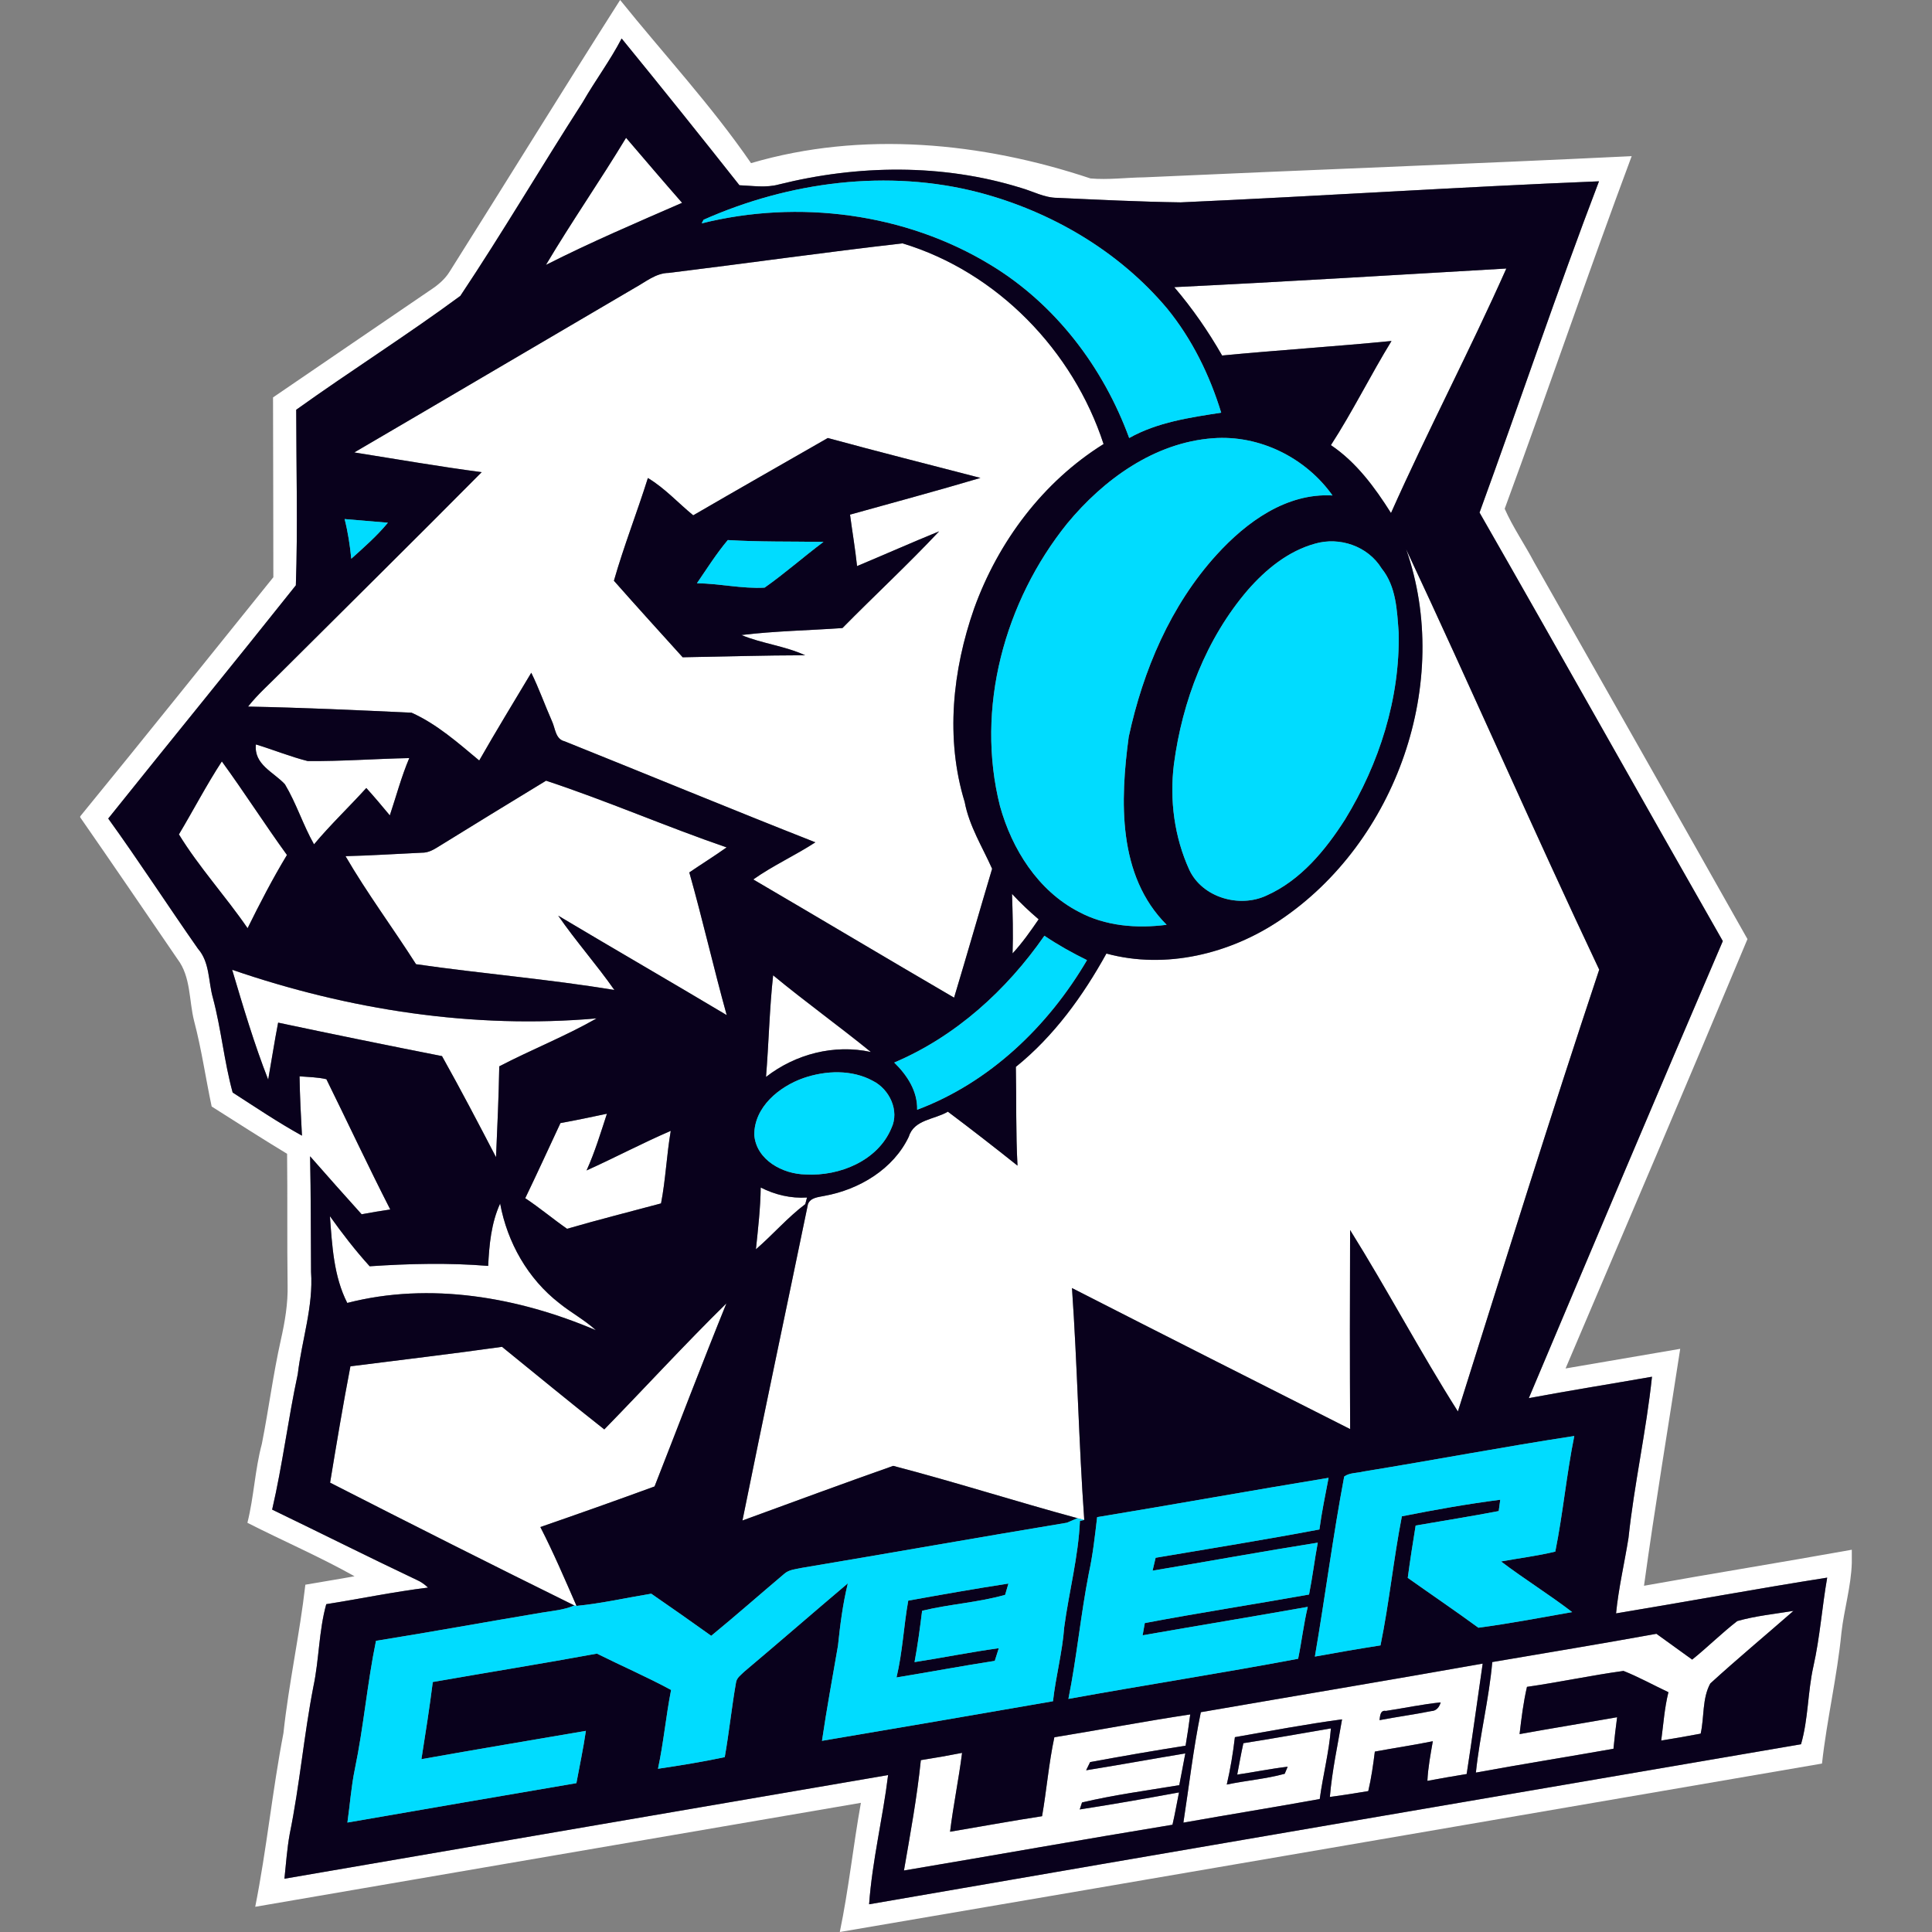 <?xml version="1.0" encoding="utf-8"?>
<!-- Generator: Adobe Illustrator 21.0.2, SVG Export Plug-In . SVG Version: 6.00 Build 0)  -->
<svg version="1.1" id="Layer_1" xmlns="http://www.w3.org/2000/svg" xmlns:xlink="http://www.w3.org/1999/xlink" x="0px" y="0px"
	 viewBox="0 0 423.13 423.13" style="enable-background:new 0 0 423.13 423.13;" xml:space="preserve">
<rect x="0" y="0" width="423.13" height="423.13" fill="#808080" stroke="none"/>
<style type="text/css">
	.st0{fill:#FFFFFF;}
	.st1{fill:#09011C;}
	.st2{fill:#00DCFF;}
</style>
<g id="_x23_ffffffff">
	<path class="st0" d="M98.495,59.46c12.48-19.8,24.76-39.72,37.32-59.46c9.57,11.89,20.01,23.13,28.67,35.73
		c24.29-7.15,50.58-4.58,74.34,3.35c3.92,0.35,7.85-0.2,11.77-0.24c35.59-1.62,71.18-2.92,106.76-4.64
		c-9.57,25.63-18.36,51.54-27.81,77.22c1.79,4.07,4.37,7.77,6.44,11.71c15.58,27.51,31.21,55,46.73,82.54
		c-13.12,31.41-26.5,62.72-39.84,94.04c8.37-1.44,16.74-2.87,25.11-4.3c-2.65,17.3-5.55,34.55-7.93,51.89
		c15.15-2.72,30.36-5.16,45.51-7.89v2.89c-0.16,5.17-1.69,10.16-2.27,15.27c-0.94,9.63-3.2,19.06-4.26,28.67
		c-71.7,12.31-143.4,24.66-215.11,36.89c1.95-9.36,2.93-18.89,4.62-28.29c-44.22,7.59-88.44,15.16-132.65,22.77
		c2.51-12.61,3.75-25.41,6.18-38.03c1.17-10.9,3.56-21.61,4.8-32.51c3.59-0.64,7.19-1.19,10.77-1.85
		c-7.62-4.28-15.67-7.74-23.46-11.71c1.43-5.69,1.64-11.6,3.16-17.27c1.5-7.57,2.47-15.24,4.16-22.78
		c0.89-3.95,1.58-7.97,1.48-12.04c-0.13-9.57,0-19.15-0.11-28.72c-5.56-3.37-11.03-6.88-16.52-10.36
		c-1.32-6.22-2.21-12.52-3.83-18.67c-1.17-4.54-0.68-9.7-3.65-13.61c-7.08-10.36-14.15-20.74-21.31-31.05v-0.22
		c14.21-17.36,28.21-34.91,42.3-52.37c-0.04-13.12-0.01-26.25-0.07-39.38c11.52-7.84,23.02-15.74,34.55-23.57
		C95.965,62.4,97.475,61.13,98.495,59.46 M136.145,8.43c-2.52,4.85-5.81,9.23-8.53,13.97c-9.05,14.06-17.53,28.51-26.8,42.41
		c-11.72,8.64-24.09,16.44-35.94,24.93c0.01,12.81,0.36,25.69-0.08,38.45c-13.6,17.1-27.44,34.02-41.09,51.08
		c6.75,9.36,13.03,19.05,19.65,28.51c2.62,2.97,2.25,7.19,3.28,10.79c1.82,6.83,2.45,13.89,4.32,20.7
		c5.01,3.23,9.96,6.57,15.18,9.45c-0.24-4.33-0.46-8.66-0.53-12.99c1.96,0.17,3.96,0.17,5.88,0.63c4.68,9.49,9.17,19.1,13.99,28.53
		c-2.1,0.3-4.19,0.66-6.27,1.05c-3.79-4.21-7.56-8.44-11.29-12.7c0.18,8.43,0.15,16.86,0.21,25.29c0.53,7.6-2.02,14.93-2.91,22.42
		c-2.12,9.85-3.33,19.85-5.61,29.67c10.55,5.09,21.02,10.35,31.61,15.37c0.94,0.4,1.79,1,2.53,1.71
		c-7.47,0.91-14.85,2.46-22.29,3.63c-1.64,5.91-1.55,12.09-2.82,18.06c-2.08,10.69-3,21.58-5.18,32.25
		c-0.59,3.24-0.81,6.54-1.16,9.82c44.07-7.59,88.14-15.14,132.21-22.7c-1.16,9.47-3.48,18.76-4.16,28.3
		c68.02-11.78,136.06-23.4,204.1-35.05c1.61-5.56,1.45-11.42,2.71-17.05c1.44-6.41,1.89-12.98,3.02-19.44
		c-15.45,2.43-30.82,5.28-46.24,7.83c0.55-5.56,1.84-11,2.72-16.5c1.26-11.84,3.9-23.48,5.15-35.33
		c-8.99,1.58-18.01,3.01-26.98,4.69c14.09-33.4,28.19-66.8,42.49-100.1c-17.83-31.24-35.4-62.64-53.28-93.85
		c8.81-24.15,16.99-48.54,26.16-72.55c-30.55,1.23-61.06,3.25-91.61,4.61c-9.01-0.13-18.02-0.58-27.03-0.99
		c-2.83-0.01-5.35-1.45-8.02-2.2c-17.1-5.3-35.64-5.05-52.92-0.74c-2.84,0.79-5.79,0.29-8.67,0.18
		C153.425,29.79,144.835,19.07,136.145,8.43z"/>
	<path class="st0" d="M137.115,30.18c4.08,4.76,8.14,9.53,12.27,14.24c-10.01,4.36-20.08,8.66-29.82,13.6
		C125.165,48.59,131.445,39.57,137.115,30.18z"/>
	<path class="st0" d="M146.455,59.77c17.08-2.09,34.12-4.52,51.21-6.47c20.73,6.26,37.36,23.49,44.03,43.95
		c-13.26,8.26-23.08,21.39-28.35,36.01c-4.73,13.5-6.33,28.52-2.07,42.38c0.98,5.25,3.88,9.85,6.01,14.63
		c-2.81,9.41-5.5,18.84-8.33,28.23c-14.7-8.57-29.3-17.3-43.98-25.89c4.29-3.04,9.18-5.25,13.6-8.13
		c-18.36-7.23-36.61-14.78-54.93-22.13c-2.03-0.48-2.02-2.87-2.77-4.43c-1.55-3.51-2.83-7.14-4.52-10.58
		c-3.82,6.39-7.71,12.75-11.4,19.22c-4.63-3.86-9.28-7.99-14.82-10.47c-11.92-0.56-23.87-1.11-35.81-1.34
		c2.13-2.7,4.73-4.97,7.14-7.42c14.68-14.63,29.43-29.2,44.03-43.92c-9.33-1.22-18.6-2.85-27.9-4.32
		c20.5-11.98,40.94-24.05,61.43-36.05C141.395,61.75,143.615,59.81,146.455,59.77 M151.825,112.86c-3.32-2.71-6.23-5.96-9.93-8.17
		c-2.37,7.54-5.27,14.9-7.44,22.5c4.97,5.63,10.02,11.19,15.06,16.76c8.94-0.15,17.88-0.43,26.82-0.44
		c-4.47-2.06-9.44-2.55-13.96-4.43c7.34-0.89,14.75-1.01,22.13-1.53c7-7.11,14.35-13.91,21.17-21.18
		c-6.02,2.46-11.97,5.1-17.97,7.61c-0.4-3.77-1.04-7.51-1.54-11.27c9.52-2.66,19.08-5.22,28.56-8.04
		c-11.15-2.9-22.32-5.71-33.43-8.74C171.465,101.57,161.615,107.17,151.825,112.86z"/>
	<path class="st0" d="M257.175,62.89c24.25-1.18,48.49-2.68,72.73-4.08c-8.02,18.03-17.23,35.53-25.26,53.55
		c-3.55-5.62-7.58-11.11-13.16-14.87c4.78-7.39,8.67-15.31,13.27-22.81c-12.35,1.21-24.74,2-37.1,3.18
		C264.625,72.56,261.145,67.53,257.175,62.89z"/>
	<path class="st0" d="M307.965,120.3c14.34,30.58,27.85,61.54,42.28,92.07c-10.7,32.13-20.78,64.47-30.95,96.76
		c-8.25-13.01-15.45-26.68-23.61-39.74c-0.06,14.53-0.06,29.07,0.01,43.6c-20.32-10.27-40.64-20.53-60.92-30.89
		c1.18,16.92,1.48,33.88,2.69,50.79c-0.38-0.1-1.12-0.29-1.49-0.39c-13.5-3.66-26.83-7.93-40.35-11.46
		c-11.04,3.89-22.03,7.95-33.02,11.97c4.67-23.13,9.58-46.2,14.35-69.3c0.57-1.46,2.31-1.52,3.6-1.8
		c7.58-1.36,15.11-5.84,18.49-12.98c1.15-3.76,5.65-3.72,8.55-5.46c5.14,3.86,10.22,7.81,15.25,11.82
		c-0.39-7.2-0.22-14.42-0.36-21.63c8.32-6.71,14.69-15.52,19.83-24.82c12.98,3.52,27.06,0.08,38.05-7.33
		C305.835,184.4,318.145,149.4,307.965,120.3z"/>
	<path class="st0" d="M56.045,163.04c3.8,1.15,7.49,2.67,11.34,3.64c7.42,0.07,14.83-0.5,22.25-0.65
		c-1.73,4.07-2.86,8.36-4.26,12.55c-1.69-2.03-3.38-4.05-5.15-6c-3.77,4.16-7.85,8.03-11.45,12.34c-2.41-4.25-3.86-8.96-6.37-13.15
		C59.905,169.06,55.575,167.47,56.045,163.04z"/>
	<path class="st0" d="M39.185,182.74c3.17-5.3,6.02-10.8,9.4-15.98c4.9,6.73,9.38,13.75,14.26,20.49c-3.14,5.2-5.94,10.6-8.62,16.04
		C49.435,196.3,43.565,189.9,39.185,182.74z"/>
	<path class="st0" d="M95.665,185.65c7.96-4.91,15.93-9.82,23.93-14.67c13.3,4.39,26.26,10.05,39.54,14.61
		c-2.67,1.9-5.46,3.63-8.17,5.48c2.93,10.37,5.31,20.87,8.19,31.25c-12.26-7.32-24.63-14.46-36.9-21.78
		c3.86,5.6,8.4,10.7,12.3,16.28c-14.4-2.39-28.99-3.56-43.44-5.65c-5.06-7.94-10.71-15.52-15.44-23.66
		c5.59-0.13,11.17-0.51,16.76-0.76C93.625,186.77,94.685,186.25,95.665,185.65z"/>
	<path class="st0" d="M221.645,195.77c1.82,1.98,3.79,3.83,5.83,5.57c-1.77,2.59-3.58,5.16-5.71,7.47
		C221.915,204.47,221.785,200.12,221.645,195.77z"/>
	<path class="st0" d="M50.845,212.39c25.53,8.78,52.86,13.02,79.82,10.65c-6.86,3.92-14.29,6.84-21.32,10.5
		c-0.11,6.63-0.43,13.27-0.71,19.9c-3.86-7.42-7.74-14.84-11.83-22.14c-11.98-2.36-23.95-4.8-35.89-7.33
		c-0.81,4.15-1.44,8.33-2.18,12.48C55.655,228.59,53.255,220.48,50.845,212.39z"/>
	<path class="st0" d="M169.325,213.6c6.99,5.78,14.38,11.08,21.41,16.8c-8.04-1.76-16.52,0.45-22.97,5.46
		C168.375,228.44,168.515,221,169.325,213.6z"/>
	<path class="st0" d="M122.745,245.97c3.41-0.62,6.8-1.33,10.18-2.05c-1.37,4.18-2.64,8.41-4.46,12.42
		c6.19-2.79,12.2-5.98,18.44-8.67c-0.91,5.27-1.11,10.63-2.13,15.89c-6.86,1.85-13.76,3.57-20.58,5.56
		c-3.11-2.17-6.01-4.61-9.16-6.7C117.665,256.96,120.185,251.45,122.745,245.97z"/>
	<path class="st0" d="M166.605,260.08c3.13,1.59,6.61,2.42,10.14,2.19c-0.1,0.36-0.29,1.09-0.38,1.45
		c-3.91,2.95-7.11,6.7-10.81,9.89C166.025,269.11,166.545,264.61,166.605,260.08z"/>
	<path class="st0" d="M109.535,263.59c1.58,8.54,6.07,16.48,12.97,21.83c2.58,2.09,5.54,3.66,8,5.91
		c-16.96-7.23-36.35-10.64-54.45-5.97c-2.99-5.87-3.31-12.57-3.8-19c2.71,3.81,5.57,7.51,8.71,10.97
		c8.64-0.58,17.31-0.79,25.95-0.08C107.145,272.6,107.575,267.89,109.535,263.59z"/>
	<path class="st0" d="M132.345,313.06c8.95-9.17,17.62-18.64,26.75-27.61c-5.4,13.3-10.49,26.73-15.74,40.1
		c-8.31,3.04-16.65,6-25.01,8.89c2.89,5.63,5.38,11.47,7.92,17.27c-0.12-0.02-0.35-0.06-0.47-0.09c-17.9-8.83-35.73-17.82-53.5-26.9
		c1.4-8.51,2.82-17.01,4.45-25.48c11.07-1.41,22.15-2.71,33.2-4.27C117.405,301.01,124.805,307.13,132.345,313.06z"/>
	<path class="st0" d="M380.485,355.03c4.01-1.14,8.2-1.55,12.31-2.23c-6.07,5.31-12.27,10.47-18.22,15.9
		c-1.8,3.28-1.3,7.39-2.11,10.99c-2.88,0.54-5.76,1.05-8.64,1.51c0.48-3.54,0.71-7.12,1.58-10.59c-3.28-1.54-6.47-3.32-9.84-4.66
		c-7.07,0.97-14.07,2.48-21.14,3.49c-0.79,3.41-1.22,6.88-1.62,10.35c7.11-1.29,14.24-2.44,21.36-3.7c-0.31,2.29-0.57,4.59-0.8,6.91
		c-10.04,1.77-20.1,3.38-30.13,5.22c0.85-8.13,2.87-16.07,3.59-24.21c11.98-2.04,23.98-4.02,35.95-6.19
		c2.6,1.89,5.22,3.77,7.83,5.65C373.985,360.76,377.055,357.68,380.485,355.03z"/>
	<path class="st0" d="M262.995,374.99c20.57-3.56,41.17-6.99,61.73-10.64c-1.18,8.06-2.26,16.13-3.51,24.18
		c-2.87,0.46-5.74,0.97-8.6,1.5c0.14-2.93,0.69-5.81,1.19-8.68c-4.21,0.86-8.48,1.48-12.7,2.27c-0.36,2.9-0.77,5.8-1.44,8.65
		c-2.8,0.46-5.6,0.92-8.41,1.28c0.48-5.73,1.71-11.34,2.67-16.99c-7.86,1.05-15.66,2.53-23.47,3.9c-0.41,3.49-0.98,6.96-1.78,10.38
		c4.21-0.89,8.53-1.22,12.69-2.36l0.65-1.55c-3.71,0.44-7.36,1.19-11.05,1.73c0.44-2.3,0.84-4.6,1.35-6.88
		c6.41-0.99,12.78-2.17,19.17-3.24c-0.41,5.22-1.75,10.29-2.45,15.47c-9.94,1.8-19.91,3.4-29.86,5.17
		C260.425,391.11,261.345,382.99,262.995,374.99 M303.525,374.71c-1.29-0.24-1.27,1.23-1.39,2.02c3.76-0.71,7.56-1.23,11.32-1.98
		c1.14-0.04,1.78-0.89,2.07-1.91C311.495,373.26,307.525,374.1,303.525,374.71z"/>
	<path class="st0" d="M230.915,380.48c9.93-1.61,19.81-3.51,29.76-5c-0.3,2.29-0.63,4.57-1.02,6.85
		c-6.99,1.09-13.96,2.31-20.91,3.59c-0.22,0.44-0.65,1.34-0.87,1.79c7.25-1.16,14.47-2.49,21.72-3.69
		c-0.45,2.32-0.86,4.63-1.32,6.95c-7.11,1.18-14.29,2.13-21.3,3.79c-0.12,0.39-0.37,1.15-0.5,1.53c7.27-1.12,14.51-2.4,21.74-3.73
		c-0.48,2.36-0.88,4.73-1.43,7.08c-19.62,3.22-39.2,6.72-58.81,10.02c1.39-8.03,2.87-16.05,3.7-24.17c3.02-0.47,6.03-1,9.03-1.59
		c-0.73,5.77-1.92,11.48-2.63,17.27c6.72-1.13,13.42-2.37,20.15-3.4C229.225,392.02,229.695,386.19,230.915,380.48z"/>
</g>
<g id="_x23_09011cff">
	<path class="st1" d="M136.145,8.43c8.69,10.64,17.28,21.36,25.8,32.14c2.88,0.11,5.83,0.61,8.67-0.18
		c17.28-4.31,35.82-4.56,52.92,0.74c2.67,0.75,5.19,2.19,8.02,2.2c9.01,0.41,18.02,0.86,27.03,0.99
		c30.55-1.36,61.06-3.38,91.61-4.61c-9.17,24.01-17.35,48.4-26.16,72.55c17.88,31.21,35.45,62.61,53.28,93.85
		c-14.3,33.3-28.4,66.7-42.49,100.1c8.97-1.68,17.99-3.11,26.98-4.69c-1.25,11.85-3.89,23.49-5.15,35.33
		c-0.88,5.5-2.17,10.94-2.72,16.5c15.42-2.55,30.79-5.4,46.24-7.83c-1.13,6.46-1.58,13.03-3.02,19.44
		c-1.26,5.63-1.1,11.49-2.71,17.05c-68.04,11.65-136.08,23.27-204.1,35.05c0.68-9.54,3-18.83,4.16-28.3
		c-44.07,7.56-88.14,15.11-132.21,22.7c0.35-3.28,0.57-6.58,1.16-9.82c2.18-10.67,3.1-21.56,5.18-32.25
		c1.27-5.97,1.18-12.15,2.82-18.06c7.44-1.17,14.82-2.72,22.29-3.63c-0.74-0.71-1.59-1.31-2.53-1.71
		c-10.59-5.02-21.06-10.28-31.61-15.37c2.28-9.82,3.49-19.82,5.61-29.67c0.89-7.49,3.44-14.82,2.91-22.42
		c-0.06-8.43-0.03-16.86-0.21-25.29c3.73,4.26,7.5,8.49,11.29,12.7c2.08-0.39,4.17-0.75,6.27-1.05
		c-4.82-9.43-9.31-19.04-13.99-28.53c-1.92-0.46-3.92-0.46-5.88-0.63c0.07,4.33,0.29,8.66,0.53,12.99
		c-5.22-2.88-10.17-6.22-15.18-9.45c-1.87-6.81-2.5-13.87-4.32-20.7c-1.03-3.6-0.66-7.82-3.28-10.79
		c-6.62-9.46-12.9-19.15-19.65-28.51c13.65-17.06,27.49-33.98,41.09-51.08c0.44-12.76,0.09-25.64,0.08-38.45
		c11.85-8.49,24.22-16.29,35.94-24.93c9.27-13.9,17.75-28.35,26.8-42.41C130.335,17.66,133.625,13.28,136.145,8.43 M137.115,30.18
		c-5.67,9.39-11.95,18.41-17.55,27.84c9.74-4.94,19.81-9.24,29.82-13.6C145.255,39.71,141.195,34.94,137.115,30.18 M154.085,48.13
		c-0.1,0.2-0.31,0.6-0.41,0.79c21.12-5.27,44.61-2.29,63.31,9.12c14.17,8.58,24.66,22.42,30.32,37.89
		c6.19-3.47,13.26-4.48,20.15-5.55c-2.52-8.23-6.39-16.13-11.85-22.82c-10.56-12.56-25.36-21.22-41.15-25.39
		C194.435,36.95,172.855,39.8,154.085,48.13 M146.455,59.77c-2.84,0.04-5.06,1.98-7.43,3.27c-20.49,12-40.93,24.07-61.43,36.05
		c9.3,1.47,18.57,3.1,27.9,4.32c-14.6,14.72-29.35,29.29-44.03,43.92c-2.41,2.45-5.01,4.72-7.14,7.42
		c11.94,0.23,23.89,0.78,35.81,1.34c5.54,2.48,10.19,6.61,14.82,10.47c3.69-6.47,7.58-12.83,11.4-19.22
		c1.69,3.44,2.97,7.07,4.52,10.58c0.75,1.56,0.74,3.95,2.77,4.43c18.32,7.35,36.57,14.9,54.93,22.13c-4.42,2.88-9.31,5.09-13.6,8.13
		c14.68,8.59,29.28,17.32,43.98,25.89c2.83-9.39,5.52-18.82,8.33-28.23c-2.13-4.78-5.03-9.38-6.01-14.63
		c-4.26-13.86-2.66-28.88,2.07-42.38c5.27-14.62,15.09-27.75,28.35-36.01c-6.67-20.46-23.3-37.69-44.03-43.95
		C180.575,55.25,163.535,57.68,146.455,59.77 M257.175,62.89c3.97,4.64,7.45,9.67,10.48,14.97c12.36-1.18,24.75-1.97,37.1-3.18
		c-4.6,7.5-8.49,15.42-13.27,22.81c5.58,3.76,9.61,9.25,13.16,14.87c8.03-18.02,17.24-35.52,25.26-53.55
		C305.665,60.21,281.425,61.71,257.175,62.89 M233.715,114.67c-13.71,17.04-20.13,40.46-14.7,61.89
		c2.62,9.43,8.33,18.52,17.22,23.12c5.87,3.17,12.75,3.7,19.27,2.86c-10.77-10.76-10.19-27.2-8.3-41.18
		c3.14-14.54,9.16-28.78,19.26-39.88c6.49-7.13,15.25-13.55,25.37-12.97c-5.87-8.27-16-13.31-26.18-12.53
		C252.815,96.92,241.685,105.02,233.715,114.67 M75.475,113.68c0.73,2.85,1.17,5.76,1.46,8.69c2.79-2.5,5.62-4.99,8.02-7.89
		C81.795,114.21,78.635,113.95,75.475,113.68 M287.965,119.08c-5.86,1.63-10.74,5.63-14.68,10.14
		c-9.15,10.67-14.35,24.31-16.18,38.14c-0.98,7.84,0.09,15.97,3.38,23.17c2.87,6.06,10.97,8.38,16.9,5.6
		c7.47-3.33,12.88-9.9,17.19-16.65c7.5-12.24,12.05-26.5,11.75-40.93c-0.36-4.84-0.53-10.09-3.73-14.05
		C299.595,119.62,293.405,117.49,287.965,119.08 M307.965,120.3c10.18,29.1-2.13,64.1-27.6,81.21
		c-10.99,7.41-25.07,10.85-38.05,7.33c-5.14,9.3-11.51,18.11-19.83,24.82c0.14,7.21-0.03,14.43,0.36,21.63
		c-5.03-4.01-10.11-7.96-15.25-11.82c-2.9,1.74-7.4,1.7-8.55,5.46c-3.38,7.14-10.91,11.62-18.49,12.98c-1.29,0.28-3.03,0.34-3.6,1.8
		c-4.77,23.1-9.68,46.17-14.35,69.3c10.99-4.02,21.98-8.08,33.02-11.97c13.52,3.53,26.85,7.8,40.35,11.46
		c-0.58,0.25-1.72,0.74-2.3,0.99c-19.4,3.22-38.78,6.66-58.18,9.91c-1.28,0.28-2.71,0.37-3.74,1.29
		c-5.34,4.51-10.59,9.14-15.99,13.57c-4.35-3.12-8.73-6.18-13.13-9.22c-5.45,0.89-10.87,2.13-16.37,2.67
		c-2.54-5.8-5.03-11.64-7.92-17.27c8.36-2.89,16.7-5.85,25.01-8.89c5.25-13.37,10.34-26.8,15.74-40.1
		c-9.13,8.97-17.8,18.44-26.75,27.61c-7.54-5.93-14.94-12.05-22.4-18.09c-11.05,1.56-22.13,2.86-33.2,4.27
		c-1.63,8.47-3.05,16.97-4.45,25.48c17.77,9.08,35.6,18.07,53.5,26.9c-2.25,0.97-4.71,1.17-7.1,1.56
		c-12.12,2.02-24.21,4.24-36.35,6.18c-1.92,9.3-2.69,18.79-4.63,28.09c-0.8,3.86-1.07,7.81-1.63,11.71
		c16.71-2.91,33.43-5.77,50.15-8.63c0.71-3.81,1.52-7.61,2.08-11.45c-12.01,2.06-24.03,4.06-36.02,6.2
		c0.89-5.62,1.78-11.25,2.49-16.9c11.98-2.1,23.99-4.02,35.95-6.22c5.39,2.69,10.93,5.09,16.24,7.96
		c-1.13,5.73-1.64,11.55-2.87,17.26c4.89-0.72,9.78-1.52,14.62-2.54c0.96-5.42,1.51-10.89,2.46-16.3c0.13-1.1,1.13-1.73,1.83-2.44
		c7.6-6.4,15.09-12.92,22.67-19.33c-1.1,4.49-1.68,9.07-2.16,13.66c-1.19,6.94-2.48,13.86-3.5,20.83
		c16.87-2.84,33.73-5.74,50.59-8.67c0.61-5.44,2.06-10.74,2.46-16.21c1.04-7.77,3.1-15.41,3.44-23.28c0.23-0.05,0.71-0.16,0.95-0.21
		c-1.21-16.91-1.51-33.87-2.69-50.79c20.28,10.36,40.6,20.62,60.92,30.89c-0.07-14.53-0.07-29.07-0.01-43.6
		c8.16,13.06,15.36,26.73,23.61,39.74c10.17-32.29,20.25-64.63,30.95-96.76C335.815,181.84,322.305,150.88,307.965,120.3
		 M56.045,163.04c-0.47,4.43,3.86,6.02,6.36,8.73c2.51,4.19,3.96,8.9,6.37,13.15c3.6-4.31,7.68-8.18,11.45-12.34
		c1.77,1.95,3.46,3.97,5.15,6c1.4-4.19,2.53-8.48,4.26-12.55c-7.42,0.15-14.83,0.72-22.25,0.65
		C63.535,165.71,59.845,164.19,56.045,163.04 M39.185,182.74c4.38,7.16,10.25,13.56,15.04,20.55c2.68-5.44,5.48-10.84,8.62-16.04
		c-4.88-6.74-9.36-13.76-14.26-20.49C45.205,171.94,42.355,177.44,39.185,182.74 M95.665,185.65c-0.98,0.6-2.04,1.12-3.23,1.1
		c-5.59,0.25-11.17,0.63-16.76,0.76c4.73,8.14,10.38,15.72,15.44,23.66c14.45,2.09,29.04,3.26,43.44,5.65
		c-3.9-5.58-8.44-10.68-12.3-16.28c12.27,7.32,24.64,14.46,36.9,21.78c-2.88-10.38-5.26-20.88-8.19-31.25
		c2.71-1.85,5.5-3.58,8.17-5.48c-13.28-4.56-26.24-10.22-39.54-14.61C111.595,175.83,103.625,180.74,95.665,185.65 M221.645,195.77
		c0.14,4.35,0.27,8.7,0.12,13.04c2.13-2.31,3.94-4.88,5.71-7.47C225.435,199.6,223.465,197.75,221.645,195.77 M195.845,232.71
		c2.82,2.76,5.12,6.23,5.02,10.34c15.88-5.96,28.7-18.29,37.2-32.77c-3.22-1.58-6.36-3.33-9.33-5.34
		C220.465,216.85,209.285,227.01,195.845,232.71 M50.845,212.39c2.41,8.09,4.81,16.2,7.89,24.06c0.74-4.15,1.37-8.33,2.18-12.48
		c11.94,2.53,23.91,4.97,35.89,7.33c4.09,7.3,7.97,14.72,11.83,22.14c0.28-6.63,0.6-13.27,0.71-19.9
		c7.03-3.66,14.46-6.58,21.32-10.5C103.705,225.41,76.375,221.17,50.845,212.39 M169.325,213.6c-0.81,7.4-0.95,14.84-1.56,22.26
		c6.45-5.01,14.93-7.22,22.97-5.46C183.705,224.68,176.315,219.38,169.325,213.6 M175.965,236.11c-5.33,1.88-10.79,6.34-10.77,12.44
		c0.43,5.52,6.27,8.62,11.3,8.67c7.34,0.42,15.77-3,18.73-10.14c1.82-3.82-0.41-8.5-4.01-10.33
		C186.585,234.2,180.855,234.43,175.965,236.11 M122.745,245.97c-2.56,5.48-5.08,10.99-7.71,16.45c3.15,2.09,6.05,4.53,9.16,6.7
		c6.82-1.99,13.72-3.71,20.58-5.56c1.02-5.26,1.22-10.62,2.13-15.89c-6.24,2.69-12.25,5.88-18.44,8.67
		c1.82-4.01,3.09-8.24,4.46-12.42C129.545,244.64,126.155,245.35,122.745,245.97 M166.605,260.08c-0.06,4.53-0.58,9.03-1.05,13.53
		c3.7-3.19,6.9-6.94,10.81-9.89c0.09-0.36,0.28-1.09,0.38-1.45C173.215,262.5,169.735,261.67,166.605,260.08 M109.535,263.59
		c-1.96,4.3-2.39,9.01-2.62,13.66c-8.64-0.71-17.31-0.5-25.95,0.08c-3.14-3.46-6-7.16-8.71-10.97c0.49,6.43,0.81,13.13,3.8,19
		c18.1-4.67,37.49-1.26,54.45,5.97c-2.46-2.25-5.42-3.82-8-5.91C115.605,280.07,111.115,272.13,109.535,263.59 M298.655,322.27
		c-1.4,0.38-3.07,0.23-4.26,1.11c-2.47,13.09-4.17,26.3-6.42,39.43c4.78-0.87,9.57-1.7,14.37-2.45c1.92-9.37,2.85-18.91,4.68-28.27
		c7.13-1.42,14.32-2.7,21.55-3.63c-0.09,0.62-0.26,1.86-0.34,2.48c-6.04,1.16-12.12,2.12-18.19,3.17
		c-0.62,3.81-1.22,7.63-1.73,11.46c5.15,3.65,10.37,7.19,15.47,10.92c6.88-0.91,13.7-2.22,20.54-3.42
		c-5.06-3.88-10.5-7.24-15.58-11.09c3.96-0.73,7.96-1.21,11.88-2.16c1.69-8.39,2.46-16.94,4.16-25.32
		C329.365,316.85,314.045,319.78,298.655,322.27 M240.285,332.27c-0.48,4.11-0.93,8.24-1.82,12.29c-1.78,9.13-2.64,18.4-4.47,27.52
		c16.75-3.04,33.59-5.64,50.31-8.79c0.78-3.78,1.21-7.62,2.11-11.37c-12.05,2.14-24.12,4.12-36.17,6.23
		c0.12-0.67,0.36-2.01,0.48-2.68c11.96-2.26,23.99-4.11,35.97-6.25c0.75-3.77,1.21-7.59,1.91-11.36
		c-12.08,1.91-24.11,4.13-36.18,6.13c0.17-0.71,0.5-2.12,0.67-2.82c11.96-2.02,23.95-3.95,35.87-6.2c0.51-3.8,1.29-7.55,2.01-11.31
		C274.065,326.43,257.195,329.49,240.285,332.27 M380.485,355.03c-3.43,2.65-6.5,5.73-9.88,8.44c-2.61-1.88-5.23-3.76-7.83-5.65
		c-11.97,2.17-23.97,4.15-35.95,6.19c-0.72,8.14-2.74,16.08-3.59,24.21c10.03-1.84,20.09-3.45,30.13-5.22
		c0.23-2.32,0.49-4.62,0.8-6.91c-7.12,1.26-14.25,2.41-21.36,3.7c0.4-3.47,0.83-6.94,1.62-10.35c7.07-1.01,14.07-2.52,21.14-3.49
		c3.37,1.34,6.56,3.12,9.84,4.66c-0.87,3.47-1.1,7.05-1.58,10.59c2.88-0.46,5.76-0.97,8.64-1.51c0.81-3.6,0.31-7.71,2.11-10.99
		c5.95-5.43,12.15-10.59,18.22-15.9C388.685,353.48,384.495,353.89,380.485,355.03 M262.995,374.99c-1.65,8-2.57,16.12-3.82,24.19
		c9.95-1.77,19.92-3.37,29.86-5.17c0.7-5.18,2.04-10.25,2.45-15.47c-6.39,1.07-12.76,2.25-19.17,3.24
		c-0.51,2.28-0.91,4.58-1.35,6.88c3.69-0.54,7.34-1.29,11.05-1.73l-0.65,1.55c-4.16,1.14-8.48,1.47-12.69,2.36
		c0.8-3.42,1.37-6.89,1.78-10.38c7.81-1.37,15.61-2.85,23.47-3.9c-0.96,5.65-2.19,11.26-2.67,16.99c2.81-0.36,5.61-0.82,8.41-1.28
		c0.67-2.85,1.08-5.75,1.44-8.65c4.22-0.79,8.49-1.41,12.7-2.27c-0.5,2.87-1.05,5.75-1.19,8.68c2.86-0.53,5.73-1.04,8.6-1.5
		c1.25-8.05,2.33-16.12,3.51-24.18C304.165,368,283.565,371.43,262.995,374.99 M230.915,380.48c-1.22,5.71-1.69,11.54-2.69,17.29
		c-6.73,1.03-13.43,2.27-20.15,3.4c0.71-5.79,1.9-11.5,2.63-17.27c-3,0.59-6.01,1.12-9.03,1.59c-0.83,8.12-2.31,16.14-3.7,24.17
		c19.61-3.3,39.19-6.8,58.81-10.02c0.55-2.35,0.95-4.72,1.43-7.08c-7.23,1.33-14.47,2.61-21.74,3.73c0.13-0.38,0.38-1.14,0.5-1.53
		c7.01-1.66,14.19-2.61,21.3-3.79c0.46-2.32,0.87-4.63,1.32-6.95c-7.25,1.2-14.47,2.53-21.72,3.69c0.22-0.45,0.65-1.35,0.87-1.79
		c6.95-1.28,13.92-2.5,20.91-3.59c0.39-2.28,0.72-4.56,1.02-6.85C250.725,376.97,240.845,378.87,230.915,380.48z"/>
	<path class="st1" d="M151.825,112.86c9.79-5.69,19.64-11.29,29.47-16.93c11.11,3.03,22.28,5.84,33.43,8.74
		c-9.48,2.82-19.04,5.38-28.56,8.04c0.5,3.76,1.14,7.5,1.54,11.27c6-2.51,11.95-5.15,17.97-7.61c-6.82,7.27-14.17,14.07-21.17,21.18
		c-7.38,0.52-14.79,0.64-22.13,1.53c4.52,1.88,9.49,2.37,13.96,4.43c-8.94,0.01-17.88,0.29-26.82,0.44
		c-5.04-5.57-10.09-11.13-15.06-16.76c2.17-7.6,5.07-14.96,7.44-22.5C145.595,106.9,148.505,110.15,151.825,112.86 M152.635,127.74
		c4.95,0.05,9.91,1.24,14.82,0.96c4.45-3.13,8.54-6.76,12.9-10.02c-6.99-0.11-13.98,0.02-20.96-0.4
		C156.895,121.25,154.825,124.55,152.635,127.74z"/>
	<path class="st1" d="M198.915,350.56c7.3-1.32,14.61-2.61,21.94-3.74c-0.18,0.62-0.54,1.85-0.72,2.47
		c-5.92,1.69-12.18,2.02-18.18,3.49c-0.47,3.76-0.96,7.51-1.66,11.24c6.16-0.95,12.27-2.2,18.45-3.04
		c-0.22,0.69-0.66,2.08-0.88,2.77c-7.19,1.11-14.34,2.46-21.52,3.63C197.675,361.85,197.915,356.14,198.915,350.56z"/>
	<path class="st1" d="M303.525,374.71c4-0.61,7.97-1.45,12-1.87c-0.29,1.02-0.93,1.87-2.07,1.91c-3.76,0.75-7.56,1.27-11.32,1.98
		C302.255,375.94,302.235,374.47,303.525,374.71z"/>
</g>
<g id="_x23_00dcffff">
	<path class="st2" d="M154.085,48.13c18.77-8.33,40.35-11.18,60.37-5.96c15.79,4.17,30.59,12.83,41.15,25.39
		c5.46,6.69,9.33,14.59,11.85,22.82c-6.89,1.07-13.96,2.08-20.15,5.55c-5.66-15.47-16.15-29.31-30.32-37.89
		c-18.7-11.41-42.19-14.39-63.31-9.12C153.775,48.73,153.985,48.33,154.085,48.13z"/>
	<path class="st2" d="M233.715,114.67c7.97-9.65,19.1-17.75,31.94-18.69c10.18-0.78,20.31,4.26,26.18,12.53
		c-10.12-0.58-18.88,5.84-25.37,12.97c-10.1,11.1-16.12,25.34-19.26,39.88c-1.89,13.98-2.47,30.42,8.3,41.18
		c-6.52,0.84-13.4,0.31-19.27-2.86c-8.89-4.6-14.6-13.69-17.22-23.12C213.585,155.13,220.005,131.71,233.715,114.67z"/>
	<path class="st2" d="M75.475,113.68c3.16,0.27,6.32,0.53,9.48,0.8c-2.4,2.9-5.23,5.39-8.02,7.89
		C76.645,119.44,76.205,116.53,75.475,113.68z"/>
	<path class="st2" d="M152.635,127.74c2.19-3.19,4.26-6.49,6.76-9.46c6.98,0.42,13.97,0.29,20.96,0.4
		c-4.36,3.26-8.45,6.89-12.9,10.02C162.545,128.98,157.585,127.79,152.635,127.74z"/>
	<path class="st2" d="M287.965,119.08c5.44-1.59,11.63,0.54,14.63,5.42c3.2,3.96,3.37,9.21,3.73,14.05
		c0.3,14.43-4.25,28.69-11.75,40.93c-4.31,6.75-9.72,13.32-17.19,16.65c-5.93,2.78-14.03,0.46-16.9-5.6
		c-3.29-7.2-4.36-15.33-3.38-23.17c1.83-13.83,7.03-27.47,16.18-38.14C277.225,124.71,282.105,120.71,287.965,119.08z"/>
	<path class="st2" d="M195.845,232.71c13.44-5.7,24.62-15.86,32.89-27.77c2.97,2.01,6.11,3.76,9.33,5.34
		c-8.5,14.48-21.32,26.81-37.2,32.77C200.965,238.94,198.665,235.47,195.845,232.71z"/>
	<path class="st2" d="M175.965,236.11c4.89-1.68,10.62-1.91,15.25,0.64c3.6,1.83,5.83,6.51,4.01,10.33
		c-2.96,7.14-11.39,10.56-18.73,10.14c-5.03-0.05-10.87-3.15-11.3-8.67C165.175,242.45,170.635,237.99,175.965,236.11z"/>
	<path class="st2" d="M298.655,322.27c15.39-2.49,30.71-5.42,46.13-7.77c-1.7,8.38-2.47,16.93-4.16,25.32
		c-3.92,0.95-7.92,1.43-11.88,2.16c5.08,3.85,10.52,7.21,15.58,11.09c-6.84,1.2-13.66,2.51-20.54,3.42
		c-5.1-3.73-10.32-7.27-15.47-10.92c0.51-3.83,1.11-7.65,1.73-11.46c6.07-1.05,12.15-2.01,18.19-3.17c0.08-0.62,0.25-1.86,0.34-2.48
		c-7.23,0.93-14.42,2.21-21.55,3.63c-1.83,9.36-2.76,18.9-4.68,28.27c-4.8,0.75-9.59,1.58-14.37,2.45
		c2.25-13.13,3.95-26.34,6.42-39.43C295.585,322.5,297.255,322.65,298.655,322.27z"/>
	<path class="st2" d="M240.285,332.27c16.91-2.78,33.78-5.84,50.69-8.61c-0.72,3.76-1.5,7.51-2.01,11.31
		c-11.92,2.25-23.91,4.18-35.87,6.2c-0.17,0.7-0.5,2.11-0.67,2.82c12.07-2,24.1-4.22,36.18-6.13c-0.7,3.77-1.16,7.59-1.91,11.36
		c-11.98,2.14-24.01,3.99-35.97,6.25c-0.12,0.67-0.36,2.01-0.48,2.68c12.05-2.11,24.12-4.09,36.17-6.23
		c-0.9,3.75-1.33,7.59-2.11,11.37c-16.72,3.15-33.56,5.75-50.31,8.79c1.83-9.12,2.69-18.39,4.47-27.52
		C239.355,340.51,239.805,336.38,240.285,332.27z"/>
	<path class="st2" d="M235.975,332.5c0.37,0.1,1.11,0.29,1.49,0.39c-0.24,0.05-0.72,0.16-0.95,0.21c-0.34,7.87-2.4,15.51-3.44,23.28
		c-0.4,5.47-1.85,10.77-2.46,16.21c-16.86,2.93-33.72,5.83-50.59,8.67c1.02-6.97,2.31-13.89,3.5-20.83
		c0.48-4.59,1.06-9.17,2.16-13.66c-7.58,6.41-15.07,12.93-22.67,19.33c-0.7,0.71-1.7,1.34-1.83,2.44c-0.95,5.41-1.5,10.88-2.46,16.3
		c-4.84,1.02-9.73,1.82-14.62,2.54c1.23-5.71,1.74-11.53,2.87-17.26c-5.31-2.87-10.85-5.27-16.24-7.96
		c-11.96,2.2-23.97,4.12-35.95,6.22c-0.71,5.65-1.6,11.28-2.49,16.9c11.99-2.14,24.01-4.14,36.02-6.2
		c-0.56,3.84-1.37,7.64-2.08,11.45c-16.72,2.86-33.44,5.72-50.15,8.63c0.56-3.9,0.83-7.85,1.63-11.71
		c1.94-9.3,2.71-18.79,4.63-28.09c12.14-1.94,24.23-4.16,36.35-6.18c2.39-0.39,4.85-0.59,7.1-1.56c0.12,0.03,0.35,0.07,0.47,0.09
		c5.5-0.54,10.92-1.78,16.37-2.67c4.4,3.04,8.78,6.1,13.13,9.22c5.4-4.43,10.65-9.06,15.99-13.57c1.03-0.92,2.46-1.01,3.74-1.29
		c19.4-3.25,38.78-6.69,58.18-9.91C234.255,333.24,235.395,332.75,235.975,332.5 M198.915,350.56c-1,5.58-1.24,11.29-2.57,16.82
		c7.18-1.17,14.33-2.52,21.52-3.63c0.22-0.69,0.66-2.08,0.88-2.77c-6.18,0.84-12.29,2.09-18.45,3.04c0.7-3.73,1.19-7.48,1.66-11.24
		c6-1.47,12.26-1.8,18.18-3.49c0.18-0.62,0.54-1.85,0.72-2.47C213.525,347.95,206.215,349.24,198.915,350.56z"/>
</g>
</svg>
